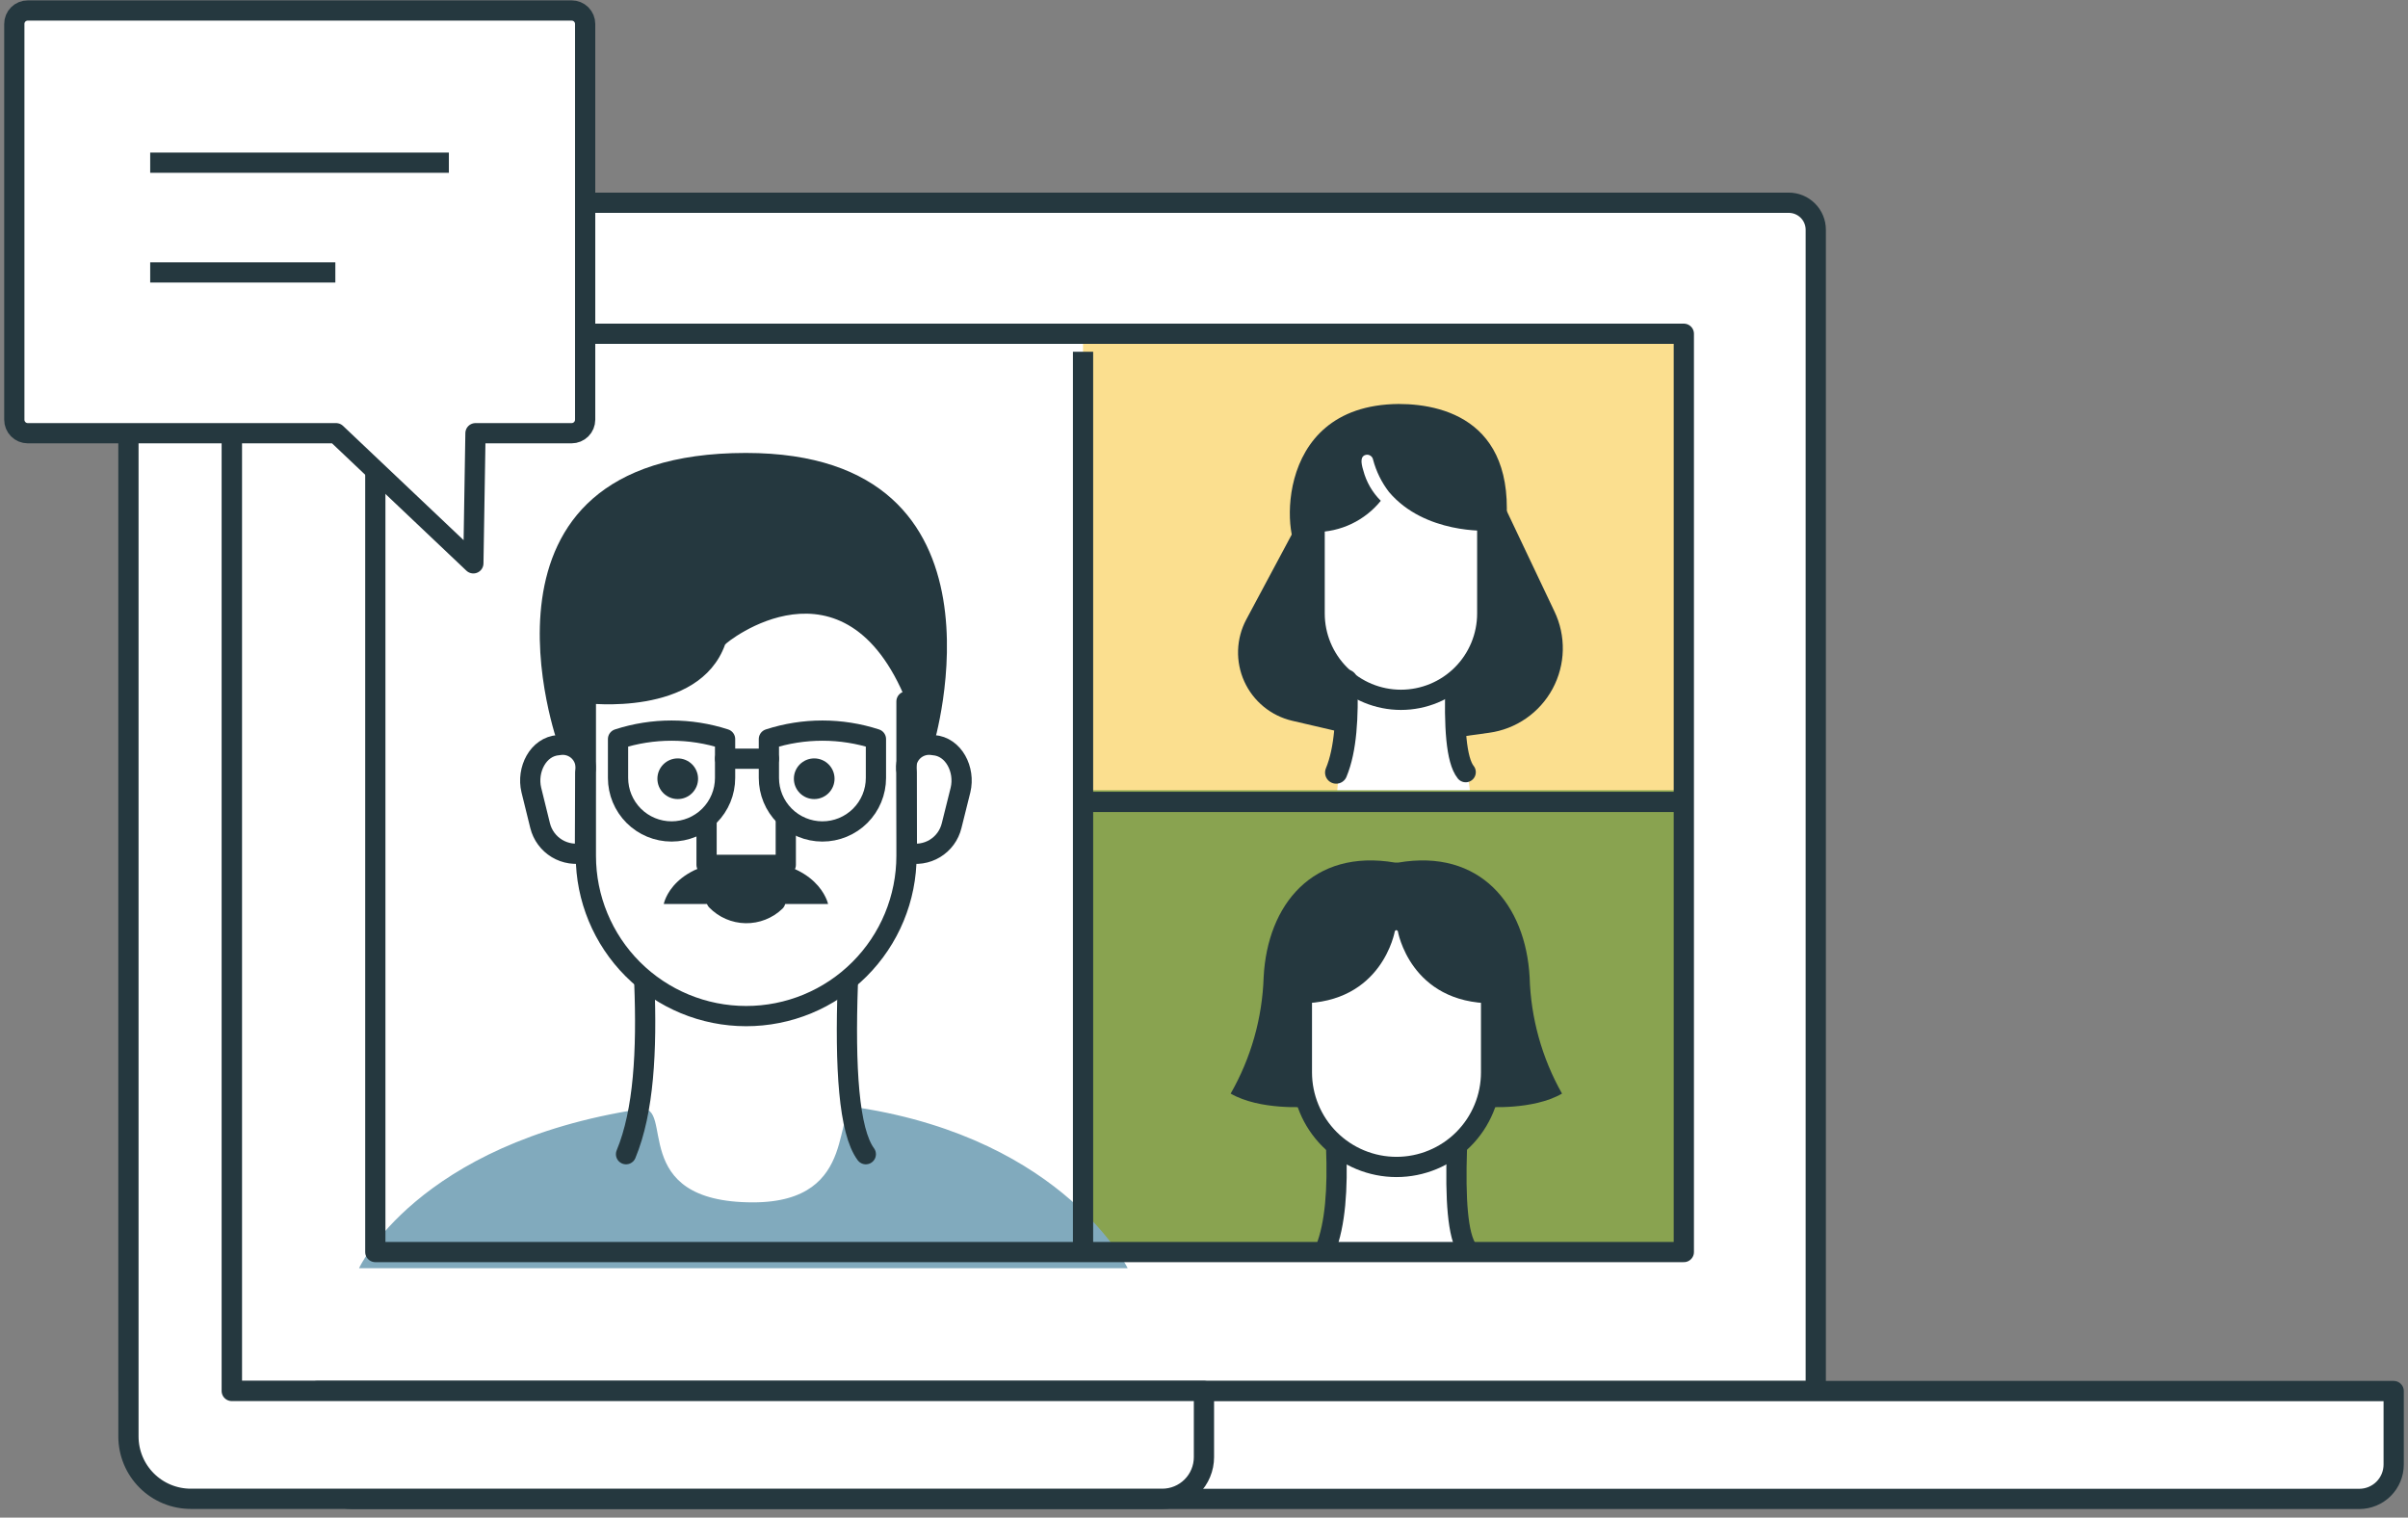 <svg width="238" height="150" viewBox="0 0 238 150" fill="none" xmlns="http://www.w3.org/2000/svg">
<rect x="0" y="0" width="238" height="150" fill="#808080" stroke="none"/>
<g clip-path="url(#clip0_696_71850)">
<path d="M169.255 20.068H12.705V137.488H169.255V20.068Z" fill="white" stroke="#25383F" stroke-width="2" stroke-linejoin="round"/>
<path d="M22.915 20.038H176.795C177.503 20.038 178.182 20.319 178.683 20.82C179.184 21.321 179.465 22 179.465 22.708V137.488H22.915V20.038Z" fill="white" stroke="#25383F" stroke-width="2" stroke-linejoin="round"/>
<path d="M166.415 32.988H107.045V78.368H166.415V32.988Z" fill="#FBDF8F"/>
<path d="M147.135 46.738L153.635 60.428C154.21 61.627 154.493 62.944 154.462 64.273C154.431 65.602 154.085 66.905 153.455 68.075C152.824 69.245 151.925 70.249 150.832 71.006C149.739 71.763 148.482 72.25 147.165 72.428L138.165 73.668L127.715 71.238C126.682 70.996 125.718 70.52 124.898 69.847C124.078 69.174 123.423 68.322 122.984 67.355C122.546 66.389 122.335 65.335 122.368 64.275C122.401 63.214 122.677 62.175 123.175 61.238L128.455 51.368L147.135 46.738Z" fill="#25383F"/>
<path d="M145.365 78.768L143.865 67.318L147.135 62.428L146.995 53.698L140.895 45.128L132.585 44.028L129.935 56.028C129.935 56.028 130.045 65.788 133.095 68.028L132.095 78.948L145.365 78.768Z" fill="white"/>
<path d="M166.415 78.108H107.045V123.488H166.415V78.108Z" fill="#89A350"/>
<path d="M107.045 79.258H166.415" stroke="#25383F" stroke-width="2" stroke-linejoin="round"/>
<path d="M71.665 63.708C71.745 63.488 83.445 54.118 89.595 69.328V73.948C89.99 73.704 90.435 73.551 90.897 73.499C91.358 73.447 91.826 73.498 92.265 73.648C92.265 73.648 100.995 44.768 73.725 44.768C44.725 44.768 55.185 73.648 55.185 73.648L57.905 73.948V69.498C57.905 69.498 69.065 70.928 71.665 63.708Z" fill="#25383F"/>
<path d="M65.605 89.348C65.605 89.348 66.395 85.018 73.775 85.018C80.955 85.018 81.845 89.348 81.845 89.348H65.605Z" fill="#25383F"/>
<path d="M111.455 125.348C111.455 125.348 105.295 112.658 84.865 109.478C81.935 109.018 85.325 118.838 74.425 118.838C61.885 118.838 66.805 109.068 63.265 109.618C41.135 113.008 35.485 125.348 35.485 125.348H111.455Z" fill="#81AABD"/>
<path d="M31.325 137.488H236.585V144.748C236.585 145.65 236.227 146.515 235.589 147.152C234.951 147.79 234.087 148.148 233.185 148.148H34.785C33.867 148.148 32.987 147.784 32.338 147.135C31.689 146.486 31.325 145.606 31.325 144.688V137.488Z" fill="white" stroke="#25383F" stroke-width="2" stroke-linejoin="round"/>
<path d="M118.995 137.478V144.018C118.995 144.56 118.888 145.097 118.68 145.597C118.473 146.098 118.168 146.552 117.785 146.935C117.401 147.318 116.946 147.621 116.445 147.827C115.944 148.034 115.407 148.139 114.865 148.138H18.865C18.055 148.139 17.253 147.981 16.505 147.672C15.756 147.363 15.076 146.91 14.503 146.337C13.93 145.765 13.475 145.086 13.165 144.338C12.855 143.59 12.695 142.788 12.695 141.978V20.068H22.905V137.478H118.995Z" fill="white" stroke="#25383F" stroke-width="2" stroke-linejoin="round"/>
<path d="M83.795 97.268C83.505 105.558 83.895 111.798 85.575 114.078" stroke="#25383F" stroke-width="2" stroke-linecap="round" stroke-linejoin="round"/>
<path d="M61.875 114.078C63.635 109.838 63.945 103.848 63.685 97.178" stroke="#25383F" stroke-width="2" stroke-linecap="round" stroke-linejoin="round"/>
<path d="M66.985 78.978C68.095 78.978 68.995 78.078 68.995 76.968C68.995 75.858 68.095 74.958 66.985 74.958C65.875 74.958 64.975 75.858 64.975 76.968C64.975 78.078 65.875 78.978 66.985 78.978Z" fill="#25383F"/>
<path d="M80.475 78.978C81.585 78.978 82.485 78.078 82.485 76.968C82.485 75.858 81.585 74.958 80.475 74.958C79.365 74.958 78.465 75.858 78.465 76.968C78.465 78.078 79.365 78.978 80.475 78.978Z" fill="#25383F"/>
<path d="M70.815 88.998C71.575 89.78 72.614 90.229 73.704 90.248C74.795 90.266 75.848 89.853 76.635 89.098" stroke="#25383F" stroke-width="2" stroke-linecap="round" stroke-linejoin="round"/>
<path d="M57.815 84.278C56.874 84.511 55.878 84.36 55.048 83.86C54.217 83.359 53.619 82.549 53.385 81.608L52.515 78.078C52.035 76.078 53.185 73.788 55.185 73.648C55.551 73.577 55.928 73.597 56.284 73.706C56.64 73.815 56.964 74.01 57.227 74.274C57.489 74.538 57.683 74.862 57.791 75.219C57.899 75.575 57.918 75.953 57.845 76.318L57.815 84.278Z" stroke="#25383F" stroke-width="2" stroke-linecap="round" stroke-linejoin="round"/>
<path d="M89.635 84.278C90.1 84.395 90.585 84.418 91.059 84.347C91.534 84.275 91.99 84.111 92.4 83.863C92.811 83.614 93.169 83.287 93.453 82.901C93.737 82.514 93.941 82.074 94.055 81.608L94.935 78.078C95.415 76.078 94.265 73.788 92.265 73.648C91.899 73.577 91.522 73.597 91.166 73.706C90.81 73.815 90.486 74.01 90.223 74.274C89.961 74.538 89.767 74.862 89.659 75.219C89.551 75.575 89.532 75.953 89.605 76.318L89.635 84.278Z" stroke="#25383F" stroke-width="2" stroke-linecap="round" stroke-linejoin="round"/>
<path d="M57.905 69.498V84.588C57.905 88.789 59.574 92.818 62.544 95.789C65.515 98.759 69.544 100.428 73.745 100.428V100.428C75.826 100.429 77.887 100.021 79.81 99.225C81.733 98.43 83.48 97.263 84.952 95.792C86.424 94.321 87.592 92.575 88.388 90.652C89.185 88.73 89.595 86.669 89.595 84.588V69.328" stroke="#25383F" stroke-width="2" stroke-linecap="round" stroke-linejoin="round"/>
<path d="M66.375 82.178C64.972 82.178 63.626 81.621 62.634 80.629C61.642 79.637 61.085 78.291 61.085 76.888V73.048C64.523 71.933 68.226 71.933 71.665 73.048V76.888C71.665 78.291 71.108 79.637 70.116 80.629C69.124 81.621 67.778 82.178 66.375 82.178V82.178Z" stroke="#25383F" stroke-width="2" stroke-linecap="round" stroke-linejoin="round"/>
<path d="M81.275 82.178C79.874 82.175 78.531 81.617 77.541 80.625C76.551 79.633 75.995 78.289 75.995 76.888V73.048C79.434 71.933 83.137 71.933 86.575 73.048V76.888C86.575 77.584 86.438 78.272 86.171 78.915C85.905 79.557 85.514 80.141 85.022 80.632C84.53 81.124 83.945 81.513 83.303 81.778C82.66 82.044 81.971 82.179 81.275 82.178Z" stroke="#25383F" stroke-width="2" stroke-linecap="round" stroke-linejoin="round"/>
<path d="M71.665 74.988H75.995" stroke="#25383F" stroke-width="2" stroke-linecap="round" stroke-linejoin="round"/>
<path d="M107.045 34.768V123.748" stroke="#25383F" stroke-width="2" stroke-linejoin="round"/>
<path d="M77.665 80.758V85.478H69.835V80.758" stroke="#25383F" stroke-width="2" stroke-linejoin="round"/>
<path d="M143.865 67.318C143.705 71.778 143.915 75.128 144.865 76.318" stroke="#25383F" stroke-width="2" stroke-linecap="round" stroke-linejoin="round"/>
<path d="M132.065 76.358C133.015 74.078 133.175 70.858 133.065 67.268" stroke="#25383F" stroke-width="2.2" stroke-linecap="round" stroke-linejoin="round"/>
<path d="M138.235 39.928C143.235 39.928 150.795 42.078 148.515 54.418C148.515 54.418 147.355 54.358 147.075 55.198V52.448C147.075 52.448 140.835 52.818 137.285 48.628C136.556 47.683 136.022 46.602 135.715 45.448C135.702 45.367 135.672 45.289 135.628 45.219C135.584 45.15 135.525 45.09 135.457 45.044C135.388 44.998 135.311 44.967 135.23 44.952C135.149 44.937 135.065 44.939 134.985 44.958C134.495 45.078 134.465 45.608 134.745 46.498C135.043 47.635 135.641 48.67 136.475 49.498C135.693 50.463 134.706 51.241 133.585 51.776C132.463 52.311 131.237 52.588 129.995 52.588V55.248C129.886 54.972 129.682 54.745 129.42 54.605C129.158 54.466 128.855 54.425 128.565 54.488C126.995 54.648 125.225 40.038 138.235 39.928Z" fill="#25383F"/>
<path d="M146.995 52.448V60.638C146.995 62.9 146.096 65.07 144.497 66.67C142.897 68.269 140.727 69.168 138.465 69.168C136.203 69.168 134.033 68.269 132.433 66.67C130.834 65.07 129.935 62.9 129.935 60.638V52.588" stroke="#25383F" stroke-width="2" stroke-linecap="round" stroke-linejoin="round"/>
<path d="M144.335 122.818L143.645 113.568L147.065 107.808V93.868L135.165 88.648L128.675 94.568L128.835 109.398L132.265 114.548L131.825 121.678L130.325 124.728H144.515L144.335 122.818Z" fill="white"/>
<path d="M154.385 108.088C151.505 109.758 146.875 109.398 146.875 109.398L147.525 105.968L147.375 104.888C147.375 104.888 147.375 102.808 147.375 101.638C147.373 100.812 147.423 99.987 147.525 99.168C139.355 99.168 138.155 92.018 138.155 92.018L138.015 91.918L137.865 92.018C137.865 92.018 136.655 99.168 128.495 99.168C128.629 99.894 128.689 100.631 128.675 101.368C128.604 102.477 128.477 103.582 128.295 104.678L128.495 105.968L129.145 109.398C129.145 109.398 124.515 109.758 121.635 108.088C123.643 104.578 124.762 100.63 124.895 96.588C125.255 89.428 129.745 83.858 137.895 85.258H138.045H138.185C146.295 83.858 150.795 89.428 151.185 96.588C151.3 100.625 152.398 104.572 154.385 108.088Z" fill="#25383F"/>
<path d="M143.995 113.588C143.835 118.488 144.065 122.168 145.055 123.518" stroke="#25383F" stroke-width="2" stroke-linecap="round" stroke-linejoin="round"/>
<path d="M130.995 123.488C131.995 120.978 132.215 117.488 132.065 113.488" stroke="#25383F" stroke-width="2" stroke-linecap="round" stroke-linejoin="round"/>
<path d="M147.375 96.988V105.988C147.375 108.468 146.39 110.846 144.637 112.6C142.883 114.353 140.505 115.338 138.025 115.338V115.338C136.797 115.338 135.581 115.096 134.447 114.626C133.313 114.156 132.282 113.468 131.414 112.6C130.545 111.731 129.857 110.701 129.387 109.566C128.917 108.432 128.675 107.216 128.675 105.988V97.088" stroke="#25383F" stroke-width="2" stroke-linecap="round" stroke-linejoin="round"/>
<path d="M166.425 32.988H37.095V123.748H166.425V32.988Z" stroke="#25383F" stroke-width="2" stroke-linejoin="round"/>
<path d="M1.415 2.368V41.478C1.414 41.654 1.447 41.828 1.513 41.99C1.58 42.153 1.677 42.3 1.801 42.425C1.925 42.55 2.072 42.648 2.234 42.716C2.396 42.783 2.57 42.818 2.745 42.818H33.215L46.785 55.678L46.995 42.818H56.495C56.85 42.818 57.191 42.677 57.443 42.426C57.694 42.174 57.835 41.834 57.835 41.478V2.368C57.835 2.193 57.8 2.019 57.733 1.857C57.665 1.695 57.567 1.548 57.442 1.424C57.317 1.3 57.17 1.203 57.007 1.136C56.845 1.07 56.671 1.037 56.495 1.038H2.745C2.57 1.037 2.397 1.07 2.235 1.137C2.073 1.203 1.925 1.301 1.802 1.425C1.678 1.548 1.58 1.696 1.514 1.858C1.447 2.019 1.414 2.193 1.415 2.368Z" fill="white" stroke="#25383F" stroke-width="2" stroke-linejoin="round"/>
<path d="M14.845 16.078H44.365" stroke="#25383F" stroke-width="2" stroke-linejoin="round"/>
<path d="M14.845 26.928H33.145" stroke="#25383F" stroke-width="2" stroke-linejoin="round"/>
</g>
<defs>
<clipPath id="clip0_696_71850">
<rect width="237.17" height="149.11" fill="white" transform="translate(0.415 0.038)"/>
</clipPath>
</defs>
</svg>
